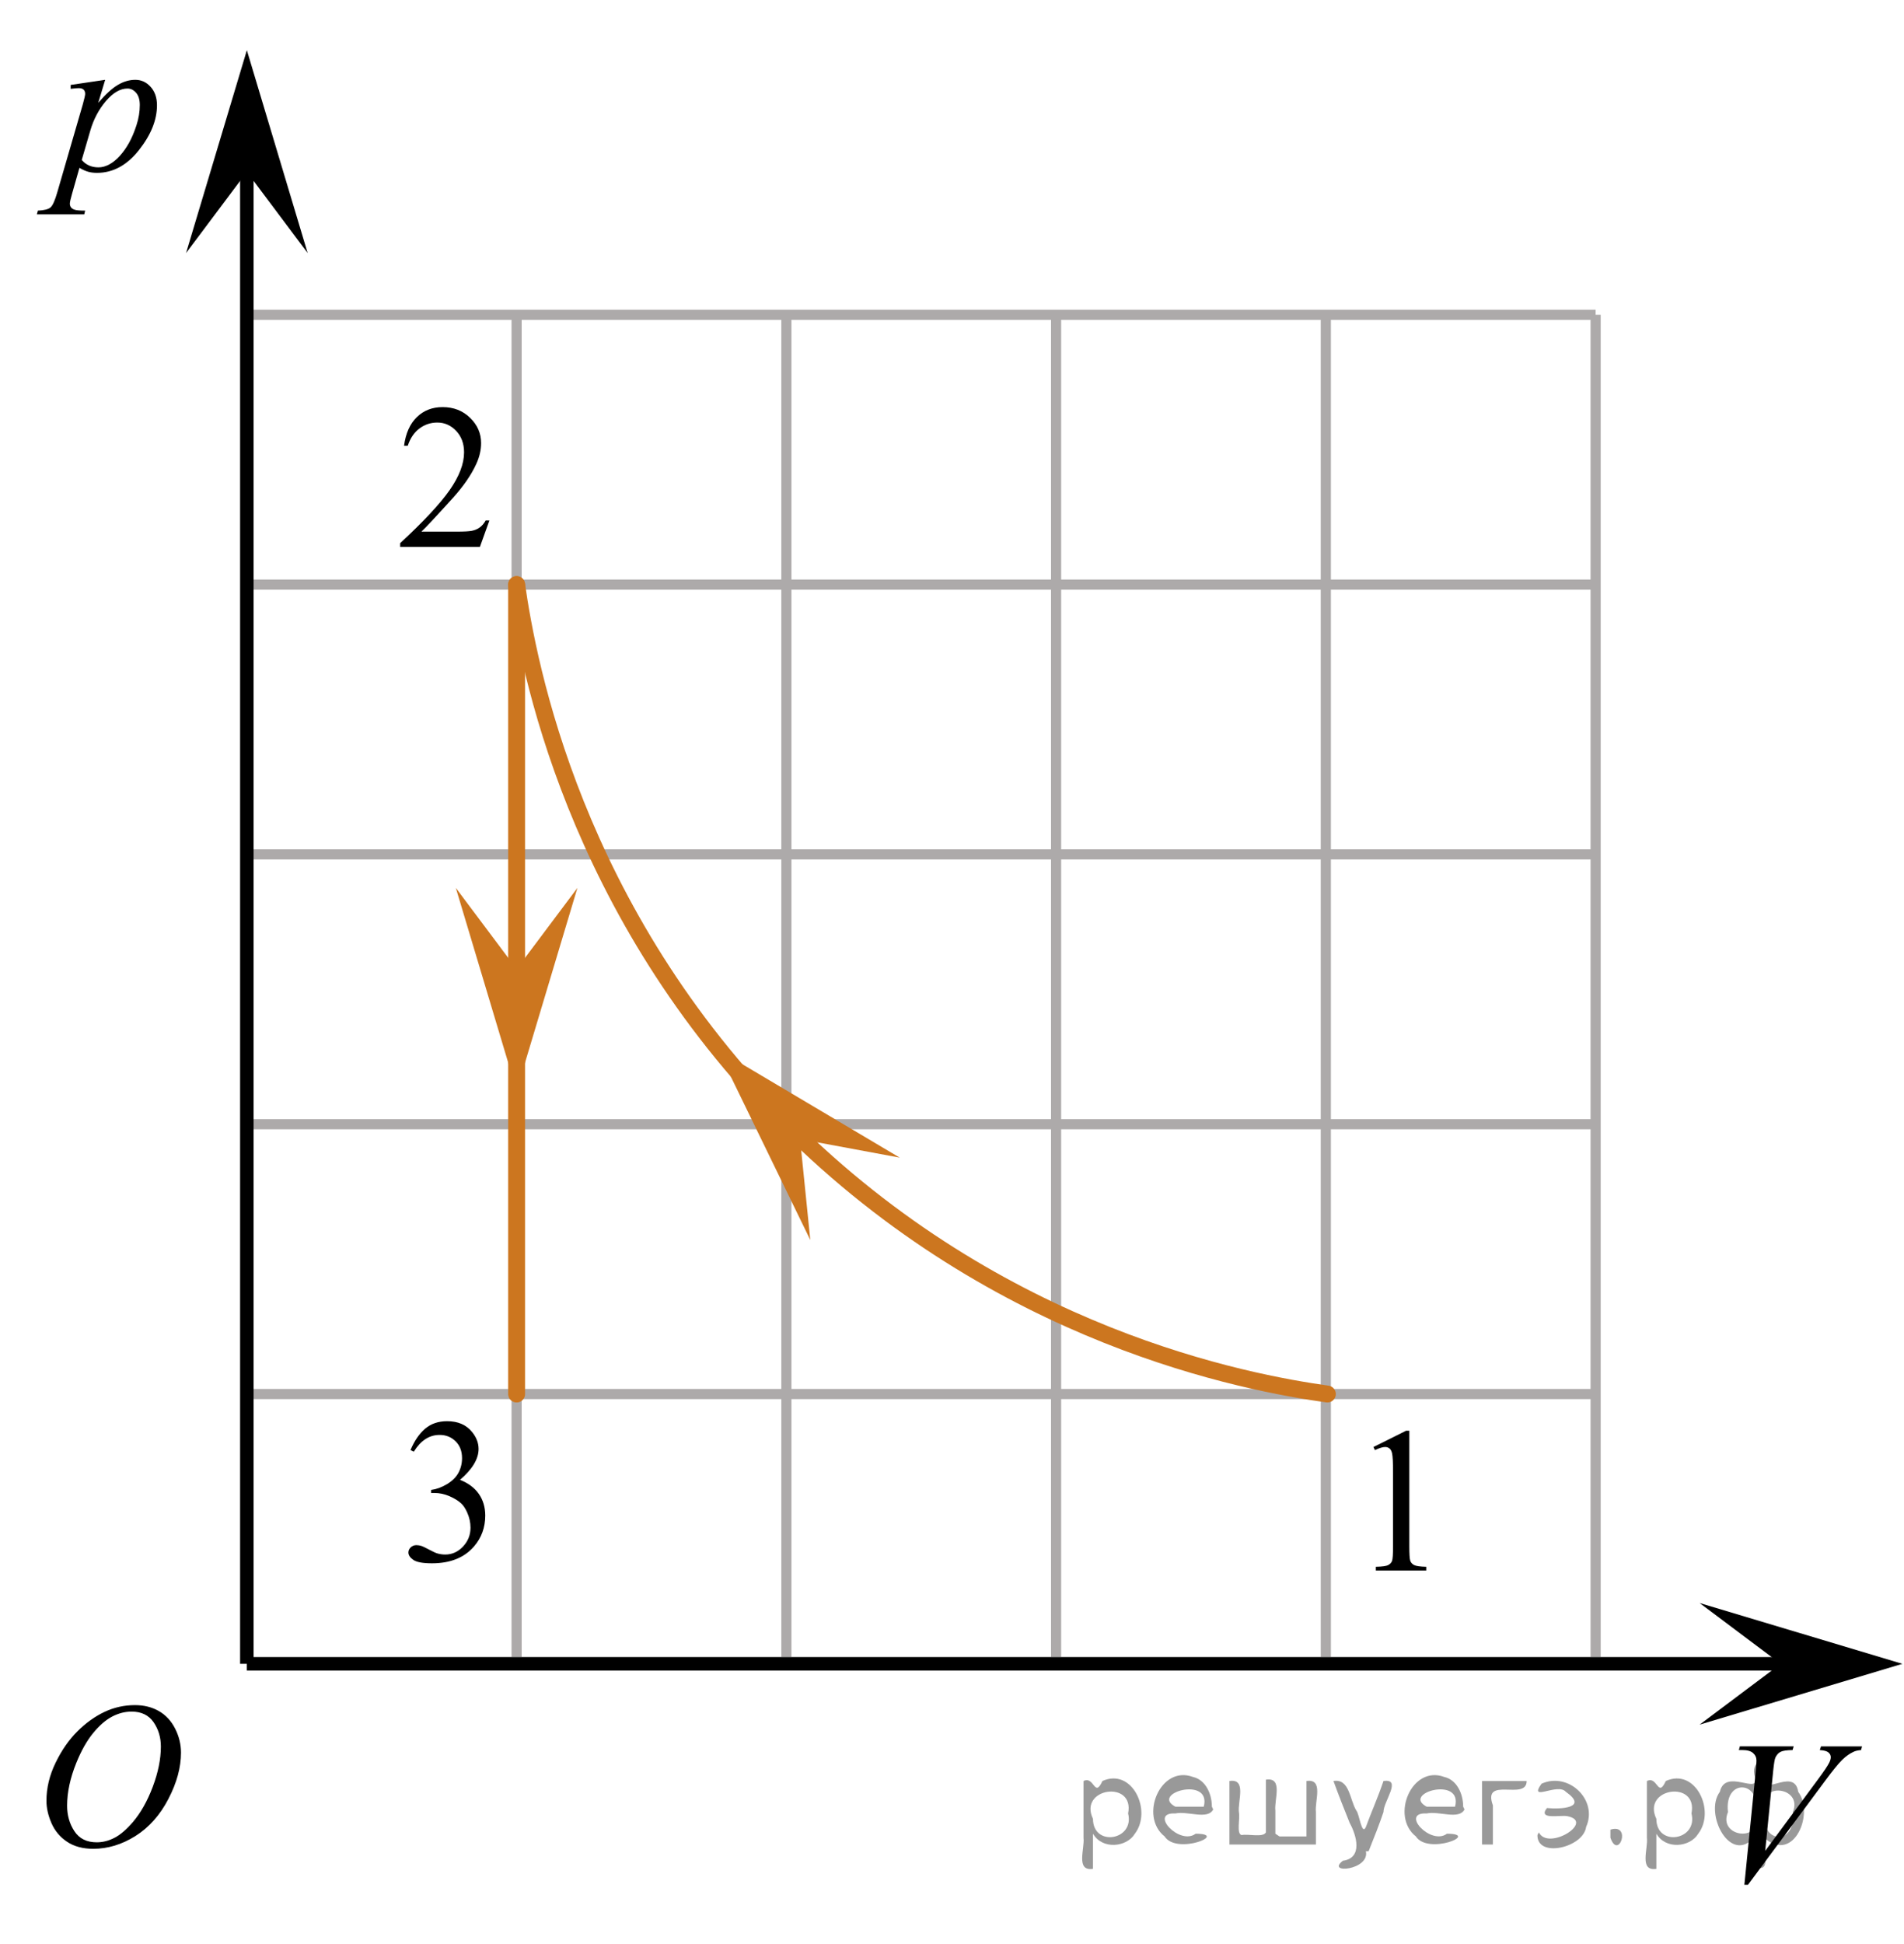 <?xml version="1.0" encoding="utf-8"?>
<!-- Generator: Adobe Illustrator 27.2.0, SVG Export Plug-In . SVG Version: 6.00 Build 0)  -->
<svg version="1.1" id="Слой_1" xmlns="http://www.w3.org/2000/svg" xmlns:xlink="http://www.w3.org/1999/xlink" x="0px" y="0px"
	 width="140.93px" height="143.886px" viewBox="0 0 140.93 143.886" enable-background="new 0 0 140.93 143.886"
	 xml:space="preserve">
<line fill="none" stroke="#ADAAAA" stroke-width="0.75" stroke-miterlimit="10" x1="18.272" y1="23.295" x2="118.105" y2="23.295"/>
<line fill="none" stroke="#ADAAAA" stroke-width="0.75" stroke-miterlimit="10" x1="18.272" y1="43.263" x2="118.105" y2="43.263"/>
<line fill="none" stroke="#ADAAAA" stroke-width="0.75" stroke-miterlimit="10" x1="18.272" y1="63.227" x2="118.105" y2="63.227"/>
<line fill="none" stroke="#ADAAAA" stroke-width="0.75" stroke-miterlimit="10" x1="18.272" y1="83.196" x2="118.105" y2="83.196"/>
<line fill="none" stroke="#ADAAAA" stroke-width="0.75" stroke-miterlimit="10" x1="18.272" y1="103.162" x2="118.105" y2="103.162"/>
<line fill="none" stroke="#ADAAAA" stroke-width="0.75" stroke-miterlimit="10" x1="18.272" y1="123.128" x2="118.105" y2="123.128"/>
<line fill="none" stroke="#ADAAAA" stroke-width="0.75" stroke-miterlimit="10" x1="18.272" y1="122.625" x2="18.272" y2="11.221"/>
<line fill="none" stroke="#ADAAAA" stroke-width="0.75" stroke-miterlimit="10" x1="38.238" y1="122.625" x2="38.238" y2="23.295"/>
<line fill="none" stroke="#ADAAAA" stroke-width="0.75" stroke-miterlimit="10" x1="58.206" y1="122.625" x2="58.206" y2="23.295"/>
<line fill="none" stroke="#ADAAAA" stroke-width="0.75" stroke-miterlimit="10" x1="78.169" y1="122.625" x2="78.169" y2="23.295"/>
<line fill="none" stroke="#ADAAAA" stroke-width="0.75" stroke-miterlimit="10" x1="98.135" y1="122.625" x2="98.135" y2="23.295"/>
<line fill="none" stroke="#ADAAAA" stroke-width="0.75" stroke-miterlimit="10" x1="118.105" y1="122.625" x2="118.105" y2="23.295"/>
<line fill="none" stroke="#000000" stroke-miterlimit="10" x1="18.272" y1="123.128" x2="134.673" y2="123.128"/>
<line fill="none" stroke="#000000" stroke-miterlimit="10" x1="18.272" y1="11.221" x2="18.272" y2="123.128"/>
<polygon points="131.803,123.128 125.802,118.628 140.809,123.128 125.802,127.628 "/>
<polygon points="18.272,12.721 13.772,18.727 18.272,3.715 22.772,18.727 "/>
<g>
	<defs>
		<polygon id="SVGID_1_" points="0,19.501 15.249,19.501 15.249,2.941 0,2.941 0,19.501 		"/>
	</defs>
	<clipPath id="SVGID_00000126304847891185131380000006748388552098241172_">
		<use xlink:href="#SVGID_1_"  overflow="visible"/>
	</clipPath>
	<g clip-path="url(#SVGID_00000126304847891185131380000006748388552098241172_)">
		<path d="M7.785,5.907L7.271,7.612c0.541-0.633,1.023-1.075,1.448-1.327c0.424-0.252,0.857-0.378,1.299-0.378
			c0.442,0,0.819,0.174,1.132,0.522c0.313,0.349,0.469,0.802,0.469,1.36c0,1.087-0.444,2.193-1.333,3.317
			c-0.888,1.124-1.923,1.686-3.104,1.686c-0.248,0-0.468-0.027-0.659-0.082c-0.191-0.054-0.406-0.15-0.644-0.289
			L5.335,14.335c-0.109,0.376-0.164,0.62-0.164,0.734c0,0.108,0.029,0.201,0.086,0.278s0.15,0.136,0.279,0.178
			c0.129,0.042,0.384,0.063,0.767,0.063l-0.067,0.274H2.729l0.074-0.274c0.462-0.019,0.773-0.099,0.935-0.237
			c0.161-0.138,0.332-0.521,0.51-1.148l1.884-6.493c0.114-0.41,0.171-0.665,0.171-0.764
			c0-0.133-0.039-0.237-0.115-0.311C6.11,6.56,5.993,6.522,5.834,6.522c-0.144,0-0.345,0.018-0.604,0.052V6.285
			L7.785,5.907z M6.05,11.837c0.308,0.366,0.722,0.548,1.243,0.548c0.258,0,0.521-0.071,0.79-0.215
			c0.268-0.143,0.53-0.355,0.786-0.637c0.255-0.282,0.485-0.606,0.689-0.975s0.386-0.802,0.547-1.301
			c0.161-0.499,0.242-0.993,0.242-1.482c0-0.395-0.09-0.698-0.272-0.908S9.681,6.552,9.438,6.552
			c-0.536,0-1.066,0.306-1.59,0.919C7.324,8.084,6.94,8.801,6.697,9.621L6.05,11.837z"/>
	</g>
</g>
<g>
	<defs>
		<polygon id="SVGID_00000016766751228208315260000004764568346749283467_" points="125.681,143.371 140.93,143.371 
			140.93,125.501 125.681,125.501 125.681,143.371 		"/>
	</defs>
	<clipPath id="SVGID_00000099634644544906695160000000135593078625237683_">
		<use xlink:href="#SVGID_00000016766751228208315260000004764568346749283467_"  overflow="visible"/>
	</clipPath>
	<g clip-path="url(#SVGID_00000099634644544906695160000000135593078625237683_)">
		<path d="M129.115,139.477l0.834-8.336c0.04-0.423,0.06-0.709,0.06-0.856c0-0.222-0.083-0.406-0.249-0.554
			c-0.166-0.147-0.428-0.222-0.785-0.222h-0.268l0.074-0.273h3.983l-0.082,0.273
			c-0.432,0.005-0.729,0.049-0.89,0.133c-0.161,0.084-0.289,0.227-0.383,0.429
			c-0.05,0.108-0.102,0.416-0.156,0.923l-0.596,5.973l3.939-5.33c0.427-0.576,0.695-0.978,0.804-1.204
			c0.074-0.152,0.111-0.285,0.111-0.398c0-0.133-0.057-0.249-0.171-0.347c-0.114-0.099-0.328-0.158-0.641-0.178
			l0.089-0.273h3.038l-0.075,0.273c-0.243,0.019-0.436,0.066-0.581,0.141c-0.273,0.128-0.545,0.322-0.815,0.583
			s-0.699,0.788-1.284,1.58l-5.689,7.664H129.115z"/>
	</g>
</g>
<g>
	<g>
		<g>
			<g>
				<g>
					<g>
						<g>
							<g>
								<g>
									<g>
										<g>
											<g>
												<g>
													<g>
														<g>
															<defs>
																
																	<rect id="SVGID_00000100353113090105109350000000090385149674974088_" x="0.797" y="122.682" width="16.568" height="18.715"/>
															</defs>
															<clipPath id="SVGID_00000098904960116672847590000003302471227234651786_">
																<use xlink:href="#SVGID_00000100353113090105109350000000090385149674974088_"  overflow="visible"/>
															</clipPath>
															<g clip-path="url(#SVGID_00000098904960116672847590000003302471227234651786_)">
																<g enable-background="new    ">
																</g>
															</g>
														</g>
													</g>
												</g>
											</g>
										</g>
									</g>
								</g>
							</g>
						</g>
					</g>
				</g>
			</g>
		</g>
	</g>
	<g>
		<g>
			<g>
				<g>
					<g>
						<g>
							<g>
								<g>
									<g>
										<g>
											<g>
												<g>
													<g>
														<g>
															<defs>
																
																	<rect id="SVGID_00000162341775928678523200000014547964093889051325_" x="0.466" y="122.625" width="16.511" height="18.146"/>
															</defs>
															<clipPath id="SVGID_00000000918802372147427050000000980197205367094679_">
																<use xlink:href="#SVGID_00000162341775928678523200000014547964093889051325_"  overflow="visible"/>
															</clipPath>
															<g clip-path="url(#SVGID_00000000918802372147427050000000980197205367094679_)">
																<g enable-background="new    ">
																	<path d="M9.991,126.184c0.665,0,1.253,0.146,1.766,0.439c0.512,0.293,0.914,0.725,1.205,1.297
																		c0.29,0.572,0.435,1.166,0.435,1.781c0,1.09-0.311,2.233-0.935,3.43
																		c-0.623,1.197-1.437,2.111-2.441,2.741c-1.005,0.63-2.044,0.944-3.118,0.944
																		c-0.773,0-1.419-0.174-1.939-0.521c-0.52-0.347-0.904-0.806-1.153-1.375
																		c-0.248-0.57-0.373-1.122-0.373-1.657c0-0.95,0.225-1.889,0.676-2.815
																		c0.451-0.928,0.989-1.702,1.615-2.324c0.625-0.623,1.292-1.102,2.002-1.437
																		C8.439,126.352,9.193,126.184,9.991,126.184z M9.74,126.663c-0.493,0-0.974,0.124-1.444,0.371
																		c-0.471,0.248-0.938,0.652-1.4,1.215s-0.879,1.299-1.248,2.209
																		c-0.453,1.119-0.68,2.177-0.68,3.171c0,0.71,0.18,1.338,0.54,1.886
																		c0.359,0.547,0.911,0.821,1.655,0.821c0.448,0,0.888-0.113,1.319-0.338
																		c0.431-0.225,0.88-0.609,1.348-1.154c0.586-0.685,1.079-1.559,1.478-2.62
																		c0.399-1.062,0.599-2.054,0.599-2.974c0-0.68-0.18-1.28-0.54-1.803
																		C11.005,126.925,10.463,126.663,9.74,126.663z"/>
																</g>
															</g>
														</g>
													</g>
												</g>
											</g>
										</g>
									</g>
								</g>
							</g>
						</g>
					</g>
				</g>
			</g>
		</g>
	</g>
</g>
<g>
	<g>
		<g>
			<defs>
				<rect id="SVGID_00000129177468165683174270000016432794350522235816_" x="99.046" y="102.297" width="9.53" height="16.699"/>
			</defs>
			<clipPath id="SVGID_00000181809180254002079390000007700580367695487647_">
				<use xlink:href="#SVGID_00000129177468165683174270000016432794350522235816_"  overflow="visible"/>
			</clipPath>
			<g clip-path="url(#SVGID_00000181809180254002079390000007700580367695487647_)">
				<g enable-background="new    ">
					<path d="M101.661,107.082l2.413-1.203h0.241v8.558c0,0.568,0.023,0.922,0.07,1.062
						c0.046,0.14,0.143,0.246,0.289,0.321c0.146,0.074,0.444,0.117,0.893,0.127v0.276h-3.73v-0.276
						c0.468-0.01,0.77-0.051,0.907-0.123c0.137-0.072,0.231-0.17,0.285-0.292s0.081-0.487,0.081-1.095v-5.471
						c0-0.737-0.024-1.211-0.073-1.42c-0.034-0.16-0.096-0.277-0.186-0.352
						c-0.09-0.075-0.199-0.112-0.325-0.112c-0.181,0-0.432,0.077-0.753,0.231L101.661,107.082z"/>
				</g>
			</g>
		</g>
	</g>
</g>
<g>
	<g>
		<g>
			<defs>
				
					<rect id="SVGID_00000148631978974449355180000002191768319961931449_" x="26.761" y="26.561" width="12.361" height="16.697"/>
			</defs>
			<clipPath id="SVGID_00000036938392569238991400000001074413361219171222_">
				<use xlink:href="#SVGID_00000148631978974449355180000002191768319961931449_"  overflow="visible"/>
			</clipPath>
			<g clip-path="url(#SVGID_00000036938392569238991400000001074413361219171222_)">
				<g enable-background="new    ">
					<path d="M36.223,38.52l-0.701,1.95h-5.902v-0.276c1.736-1.605,2.958-2.915,3.667-3.932
						s1.062-1.945,1.062-2.787c0-0.644-0.194-1.171-0.583-1.585c-0.389-0.413-0.854-0.62-1.395-0.62
						c-0.492,0-0.933,0.145-1.324,0.438c-0.391,0.291-0.68,0.719-0.867,1.281h-0.273
						c0.123-0.922,0.439-1.629,0.948-2.122c0.509-0.494,1.145-0.74,1.907-0.74c0.811,0,1.489,0.264,2.033,0.792
						s0.815,1.151,0.815,1.868c0,0.514-0.118,1.027-0.354,1.54c-0.364,0.808-0.954,1.662-1.77,2.563
						c-1.225,1.355-1.99,2.173-2.294,2.451h2.612c0.531,0,0.903-0.019,1.118-0.06
						c0.214-0.04,0.407-0.121,0.579-0.243c0.172-0.122,0.322-0.295,0.45-0.519H36.223z"/>
				</g>
			</g>
		</g>
	</g>
</g>
<line fill="none" stroke="#CC761F" stroke-width="1.25" stroke-linecap="round" stroke-linejoin="round" stroke-miterlimit="10" x1="38.239" y1="43.263" x2="38.239" y2="103.162"/>
<path fill="none" stroke="#CC761F" stroke-width="1.25" stroke-linecap="round" stroke-linejoin="round" stroke-miterlimit="10" d="
	M98.25,103.162c-5.9-0.831-24.249-4.177-40.044-19.966c-15.75-15.744-19.124-34.026-19.967-39.933"/>
<polygon fill="#CC761F" points="38.239,71.713 42.739,65.707 38.239,80.719 33.739,65.707 "/>
<polygon fill="#CC761F" points="59.219,84.298 59.977,91.765 53.12,77.672 66.598,85.669 "/>
<g>
	<g>
		<g>
			<g>
				<g>
					<g>
						<g>
							<g>
								<g>
									<g>
										<g>
											<g>
												<g>
													<defs>
														
															<rect id="SVGID_00000058569326016264541330000014853509167042341052_" x="27.558" y="101.607" width="12.362" height="18.08"/>
													</defs>
													<clipPath id="SVGID_00000056405593034900413550000012505135055018332059_">
														<use xlink:href="#SVGID_00000058569326016264541330000014853509167042341052_"  overflow="visible"/>
													</clipPath>
													<g clip-path="url(#SVGID_00000056405593034900413550000012505135055018332059_)">
														<g enable-background="new    ">
															<path d="M30.384,107.309c0.286-0.682,0.646-1.209,1.081-1.58c0.435-0.37,0.978-0.556,1.627-0.556
																c0.802,0,1.417,0.264,1.844,0.791c0.325,0.394,0.487,0.815,0.487,1.263
																c0,0.737-0.458,1.499-1.373,2.285c0.615,0.244,1.08,0.593,1.395,1.046s0.472,0.986,0.472,1.599
																c0,0.876-0.275,1.636-0.826,2.278c-0.718,0.836-1.759,1.255-3.121,1.255
																c-0.674,0-1.132-0.085-1.376-0.254c-0.244-0.17-0.365-0.352-0.365-0.546
																c0-0.144,0.058-0.272,0.173-0.381s0.255-0.164,0.417-0.164c0.123,0,0.248,0.019,0.377,0.06
																c0.084,0.025,0.273,0.116,0.568,0.273c0.295,0.157,0.499,0.25,0.612,0.28
																c0.182,0.055,0.377,0.082,0.583,0.082c0.501,0,0.938-0.196,1.31-0.59
																c0.371-0.394,0.557-0.859,0.557-1.397c0-0.394-0.086-0.777-0.258-1.15
																c-0.128-0.279-0.268-0.49-0.42-0.635c-0.212-0.199-0.502-0.38-0.871-0.542
																c-0.369-0.161-0.745-0.242-1.129-0.242h-0.236v-0.225c0.389-0.05,0.778-0.191,1.169-0.426
																c0.391-0.233,0.675-0.516,0.852-0.844c0.177-0.329,0.266-0.69,0.266-1.083
																c0-0.513-0.158-0.928-0.476-1.244c-0.317-0.315-0.712-0.474-1.184-0.474
																c-0.763,0-1.399,0.413-1.911,1.239L30.384,107.309z"/>
														</g>
													</g>
												</g>
											</g>
										</g>
									</g>
								</g>
							</g>
						</g>
					</g>
				</g>
			</g>
		</g>
	</g>
</g>
<g style="stroke:none;fill:#000;fill-opacity:0.4" > <path d="m 80.9,135.8 c 0,0.8 0,1.6 0,2.5 -1.3,0.2 -0.6,-1.5 -0.7,-2.3 0,-1.4 0,-2.8 0,-4.2 0.8,-0.4 0.8,1.3 1.4,0.0 2.2,-1.0 3.7,2.2 2.4,3.9 -0.6,1.0 -2.4,1.2 -3.1,0.0 z m 2.6,-1.6 c 0.5,-2.5 -3.7,-1.9 -2.6,0.4 0.0,2.1 3.1,1.6 2.6,-0.4 z" /> <path d="m 89.8,133.9 c -0.4,0.8 -1.9,0.1 -2.8,0.3 -2.0,-0.1 0.3,2.4 1.5,1.5 2.5,0.0 -1.4,1.6 -2.3,0.2 -1.9,-1.5 -0.3,-5.3 2.1,-4.4 0.9,0.2 1.4,1.2 1.4,2.2 z m -0.7,-0.2 c 0.6,-2.3 -4.0,-1.0 -2.1,0.0 0.7,0 1.4,-0.0 2.1,-0.0 z" /> <path d="m 94.7,135.9 c 0.6,0 1.3,0 2.0,0 0,-1.3 0,-2.7 0,-4.1 1.3,-0.2 0.6,1.5 0.7,2.3 0,0.8 0,1.6 0,2.4 -2.1,0 -4.2,0 -6.4,0 0,-1.5 0,-3.1 0,-4.7 1.3,-0.2 0.6,1.5 0.7,2.3 0.1,0.5 -0.2,1.6 0.2,1.7 0.5,-0.1 1.6,0.2 1.8,-0.2 0,-1.3 0,-2.6 0,-3.9 1.3,-0.2 0.6,1.5 0.7,2.3 0,0.5 0,1.1 0,1.7 z" /> <path d="m 101.1,137.0 c 0.3,1.4 -3.0,1.7 -1.7,0.7 1.5,-0.2 1.0,-1.9 0.5,-2.8 -0.4,-1.0 -0.8,-2.0 -1.2,-3.1 1.2,-0.2 1.2,1.4 1.7,2.2 0.2,0.2 0.4,1.9 0.7,1.2 0.4,-1.1 0.9,-2.2 1.3,-3.4 1.4,-0.2 0.0,1.5 -0.0,2.3 -0.3,0.9 -0.7,1.9 -1.1,2.9 z" /> <path d="m 108.4,133.9 c -0.4,0.8 -1.9,0.1 -2.8,0.3 -2.0,-0.1 0.3,2.4 1.5,1.5 2.5,0.0 -1.4,1.6 -2.3,0.2 -1.9,-1.5 -0.3,-5.3 2.1,-4.4 0.9,0.2 1.4,1.2 1.4,2.2 z m -0.7,-0.2 c 0.6,-2.3 -4.0,-1.0 -2.1,0.0 0.7,0 1.4,-0.0 2.1,-0.0 z" /> <path d="m 109.7,136.5 c 0,-1.5 0,-3.1 0,-4.7 1.1,0 2.2,0 3.3,0 0.0,1.5 -3.3,-0.4 -2.5,1.8 0,0.9 0,1.9 0,2.9 -0.2,0 -0.5,0 -0.7,0 z" /> <path d="m 113.9,135.6 c 0.7,1.4 4.2,-0.8 2.1,-1.2 -0.5,-0.1 -2.2,0.3 -1.5,-0.6 1.0,0.1 3.1,0.0 1.4,-1.2 -0.6,-0.7 -2.8,0.8 -1.8,-0.6 2.0,-0.9 4.2,1.2 3.3,3.2 -0.2,1.5 -3.5,2.3 -3.6,0.7 l 0,-0.1 0,-0.0 0,0 z" /> <path d="m 119.2,135.4 c 1.6,-0.5 0.6,2.3 -0.0,0.6 -0.0,-0.2 0.0,-0.4 0.0,-0.6 z" /> <path d="m 122.6,135.8 c 0,0.8 0,1.6 0,2.5 -1.3,0.2 -0.6,-1.5 -0.7,-2.3 0,-1.4 0,-2.8 0,-4.2 0.8,-0.4 0.8,1.3 1.4,0.0 2.2,-1.0 3.7,2.2 2.4,3.9 -0.6,1.0 -2.4,1.2 -3.1,0.0 z m 2.6,-1.6 c 0.5,-2.5 -3.7,-1.9 -2.6,0.4 0.0,2.1 3.1,1.6 2.6,-0.4 z" /> <path d="m 127.9,134.1 c -0.8,1.9 2.7,2.3 2.0,0.1 0.6,-2.4 -2.3,-2.7 -2.0,-0.1 z m 2.0,4.2 c 0,-0.8 0,-1.6 0,-2.4 -1.8,2.2 -3.8,-1.7 -2.6,-3.3 0.4,-1.8 3.0,0.3 2.6,-1.1 -0.4,-1.1 0.9,-1.8 0.8,-0.3 -0.7,2.2 2.1,-0.6 2.4,1.4 1.2,1.6 -0.3,5.2 -2.4,3.5 -0.4,0.6 0.6,2.5 -0.8,2.1 z m 2.8,-4.2 c 0.8,-1.9 -2.7,-2.3 -2.0,-0.1 -0.6,2.4 2.3,2.7 2.0,0.1 z" /> </g></svg>

<!--File created and owned by https://sdamgia.ru. Copying is prohibited. All rights reserved.-->
